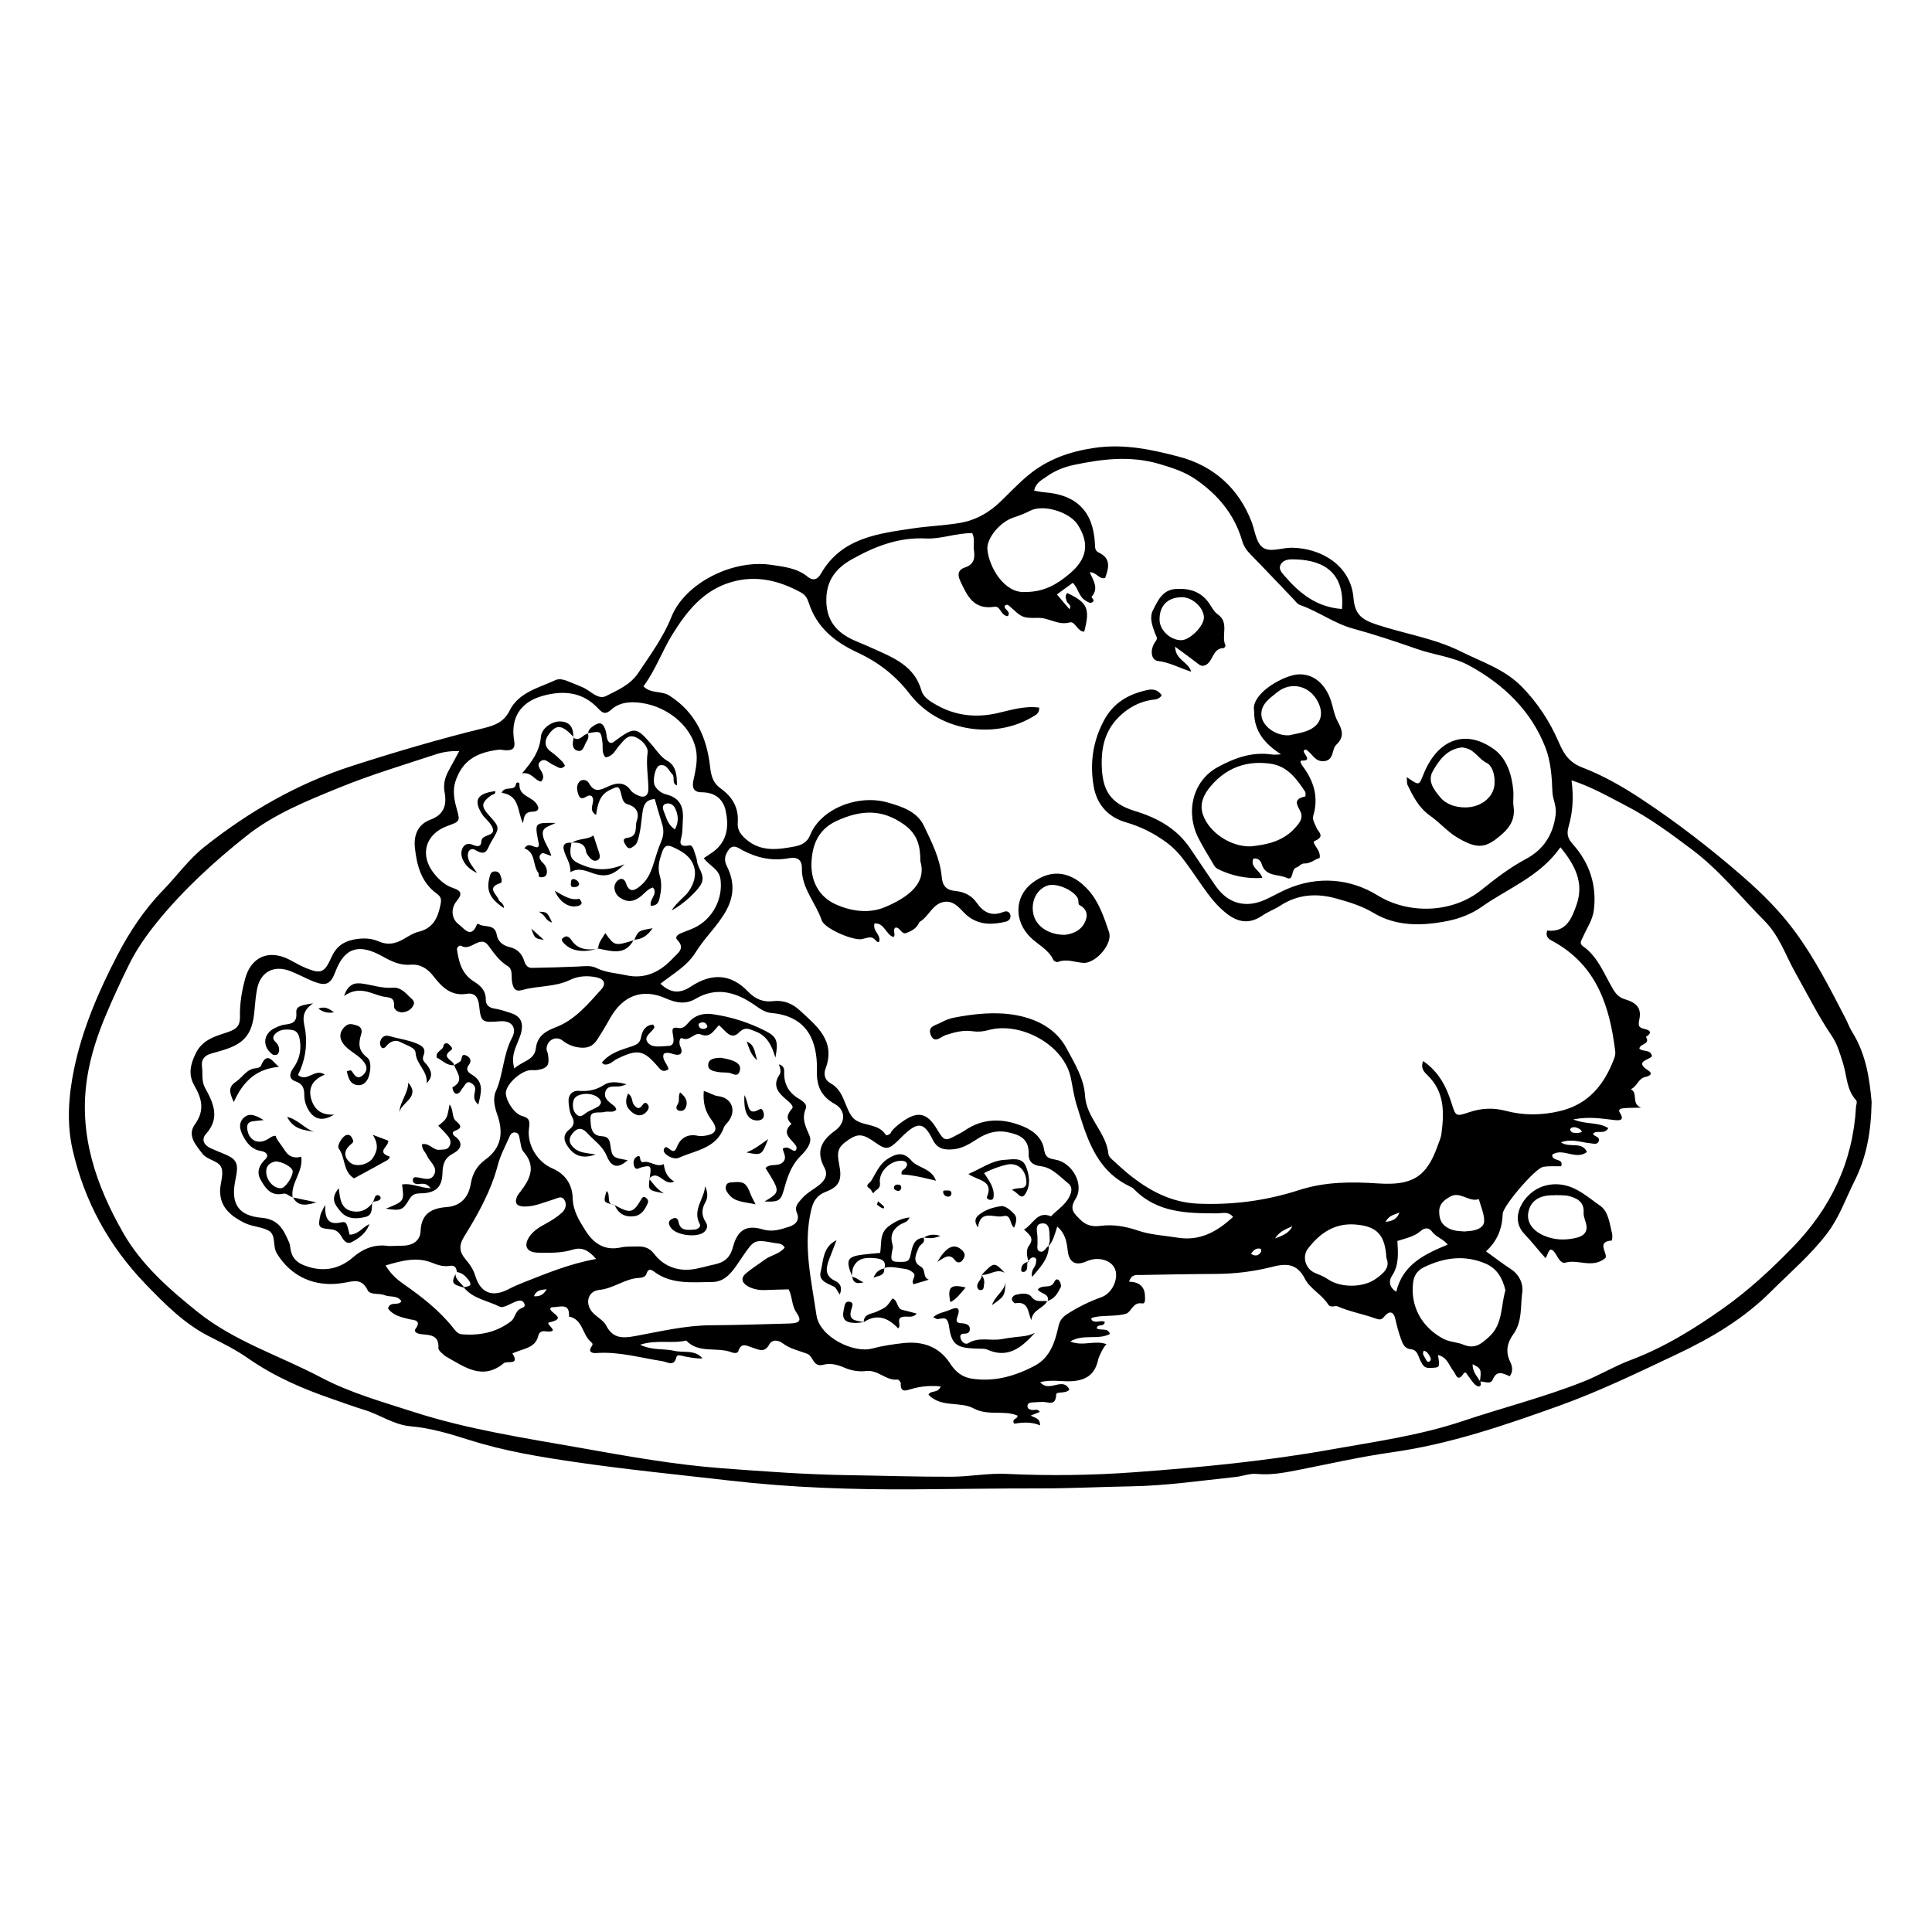 <?xml version="1.0" encoding="UTF-8"?>
<!-- Uploaded to: ICON Repo, www.iconrepo.com, Generator: ICON Repo Mixer Tools -->
<svg fill="#000000" width="800px" height="800px" version="1.1" viewBox="144 144 512 512" xmlns="http://www.w3.org/2000/svg">
 <g>
  <path d="m640 436c-0.156 8.465-1.477 14.922-4.602 21.137-2.293 4.559-3.918 9.375-7.082 13.574-4.383 5.824-9.906 10.473-14.992 15.562-7.16 7.16-15.715 12.254-24.824 16.555-10.344 4.887-20.625 9.891-31.422 13.758-14.434 5.18-28.898 10.133-44.211 12.289-8.457 1.195-16.812 3.117-25.207 4.758-3.492 0.68-6.961 1.32-10.551 0.973-1.961-0.191-3.82 0.621-5.727 0.816-9.164 0.957-18.332 2.316-27.52 2.469-8.051 0.133-16.098 0.559-24.152 0.551-11.129-0.016-22.258 0.176-33.387 0.246-16.328 0.105-32.625-0.438-48.855-2.312-13.773-1.586-27.582-2.941-41.293-4.957-9.371-1.379-18.738-2.918-27.859-5.828-4.996-1.594-10.168-3.152-15.512-3.613-4.457-0.383-8.105-3.094-12.273-4.352-2.762-0.836-5.481-1.859-8.223-2.797-7.93-2.707-15.578-5.996-22.516-10.836-3.152-2.203-6.641-3.969-10.098-5.703-6.766-3.391-11.93-8.621-17.09-13.965-9.75-10.102-16.211-21.93-19.34-35.535-1.648-7.176-1.098-14.418 0.379-21.555 2.203-10.605 6.496-20.531 11.453-30.074 3.223-6.207 7.125-12.102 12.137-17.266 3.684-3.797 6.777-8.176 10.977-11.504 11.84-9.375 24.711-16.793 39.215-21.457 11.508-3.699 23.074-7.113 34.809-9.98 2.902-0.711 5.324-1.629 6.812-4.621 2.434-4.898 7.707-6.016 12.168-8.105 1.117-0.523 2.551-0.02 3.769 0.5 1.188 0.504 2.41 0.945 3.582 1.48 2.004 0.91 3.949 3.332 6.074 2.231 3.043-1.57 6.352-2.902 8.484-6.074 3.231-4.805 6.699-9.562 8.812-14.879 3.508-8.832 16.105-15.352 26.496-13.793 3.336 0.5 6.797 0.852 9.559 3.113 1.582 1.293 2.746 0.656 3.551-0.754 5.445-9.562 15.219-10.66 24.57-12.047 4.098-0.609 8.348-0.742 12.461-1.461 4.035-0.711 7.551-2.715 10.531-5.578 2.438-2.344 4.758-4.84 7.352-6.992 5.059-4.191 10.812-6.277 17.508-7.273 7.879-1.176 15.211 0.418 22.43 2.312 9.145 2.394 15.879 8.312 19.332 17.383 0.91 2.398 1.145 5.652 3.16 6.84 1.953 1.152 4.984-0.125 7.496-0.09 7.582 0.105 15.594 4.559 16.312 13.352 0.348 4.207 2.074 5.656 5.965 6.961 7.477 2.5 15.41 3.652 22.512 7.203 5.551 2.777 11.547 4.641 16.141 9.336 4.227 4.324 7.41 9.238 9.738 14.605 1.422 3.269 2.75 5.438 6.41 6.84 5.352 2.055 10.434 4.949 15.281 8.141 9.562 6.297 18.582 13.266 27.215 20.789 5.008 4.363 9.648 8.992 13.578 14.289 5.387 7.25 9.438 15.301 13.582 23.281 0.59 1.137 1.004 2.371 1.684 3.449 3.906 6.199 4.707 13.184 5.199 18.609zm-373.13 49.137c1.008-0.266 2.621-0.16 1.289-1.934-0.781-1.039-1.707-1.914-3.09-2.102-0.082-1.125-0.586-1.859-1.812-1.641-1.672 0.293-3.184-0.176-4.691-0.789-4.137-1.688-8.047-0.578-12.383 0.684 1.422 2.371 3.144 3.809 4.949 5.066 4.762 3.332 9.309 6.871 12.949 11.457 0.594 0.75 1.223 1.629 2.242 1.715 4.781 0.418 9.273-0.488 13.125-3.465 1.094-0.84 1.066-2.691 2.57-3.359 0.535-0.238 1.336-0.453 0.918-1.336-0.438-0.918-1.234-0.855-2.051-0.574-1.512 0.52-3.449 1.914-4.445 1.422-3.238-1.613-7.137-2.094-9.57-5.144zm154.98-10.848c0.121-0.609 0.387-1.234 0.336-1.828-0.141-1.652 0.227-4.281-1.832-4.254-2.508 0.035-1.27 2.625-1.41 4.188-0.031 0.312 0.012 0.629 0.02 0.941 0.035 0.883-0.438 2.117 0.805 2.367 0.988 0.195 1.371-1.133 2.191-1.551-0.039 3.422-2.207 5.582-4.422 8.246-0.469-1.895 0.883-2.543 0.992-3.668 0.066-0.637 0.336-1.355-0.57-1.5-0.699-0.109-1.082 0.527-1.484 1.008l0.168 0.133c-0.609-1.414-0.746-3.18 0.02-4.211 1.617-2.176-0.066-3.094-1.293-4.324 2.445-1.344 3.477-5.059 7.148-3.496 1.859-1.945 4.363-3.332 5.25-6.121 0.332-1.055 0.141-1.961-0.672-2.609-2.242-1.793-4.277-4.195-7.234-4.543-2.316-0.273-3.324-1.328-3.266-3.289 0.137-4.102-2.539-5.144-5.773-5.769-2.867-0.555-5.43 0.289-7.789 1.797-1.918 1.23-3.84 2.469-6.133 2.734-2.312 0.273-4.445 0.086-5.703-2.469-2.316-4.699-3.91-4.891-7.801-1.203-0.469 0.441-0.902 0.922-1.367 1.371-2.594 2.492-3.25 2.539-6.191 0.453-3.117-2.211-4.434-2.336-6.938-0.664-2.766 1.844-3.223 3.031-2.516 6.539 0.805 3.988 0.145 5.856-3.461 7.234-2.5 0.957-3.414 2.57-3.965 4.906-2.203 9.422 0.07 18.582 1.406 27.816 0.848 5.844 9.848 10.16 14.758 8.852 2.641-0.707 5.379-1.109 8.105-1.426 5.168-0.598 9.609 0.836 12.535 5.359 1.41 2.176 3.176 3.648 5.719 4.039 5.996 0.938 11.551-0.664 16.75-3.426 4.035-2.144 5.344-6.258 6.254-10.363 0.348-1.566 0.973-2.445 2.328-3.32 2.863-1.844 5.824-3.309 9.043-4.457 2.961-1.059 4.644-5.008 3.621-7.492-0.988-2.41-4.543-3.371-7.5-2.039-2.887 1.301-4.672 0.344-5.027-2.781-0.262-2.312-0.586-4.551-2.781-6.418-0.672 2.18-1.113 3.894-2.32 5.238zm114.34 35.867c0.402-3.254 0.398-3.441-1.914-4.625-0.121 1.934 1.16 3.16 1.988 4.559 0.516 1.16-0.168 1.641-1.008 1.102-0.898-0.574-1.449-1.676-2.16-2.543-0.336-0.406-0.684-1.445-1.273-0.574-1.594 2.344-2.004 0.066-2.59-0.645-1.219-1.473-1.613-3.742-4.152-4.328 0.543 3.449 0.535 3.301-2.176 3.414-1.512 0.066-1.879-0.801-2.41-1.77-0.664-1.219-0.762-2.996-2.57-3.184-1.891-0.195-2.266-1.668-2.742-2.977-0.598-1.664-1.039-3.387-1.426-5.113-0.43-1.891-1.543-2.125-2.648-0.848-0.852 0.988-1.133 1.305-2.602 0.777-3.301-1.188-6.805-1.785-10.066-3.211-0.68-0.297-1.785 0.574-2.504-0.555-1.668-2.594-4.801-4.156-6.106-6.715-2.176-4.266-5.133-4.098-8.832-3.16-4.875 1.234-9.84 1.824-14.883 1.844-6.629 0.023-13.254 0.168-19.887 0.281-1.047 0.02-2.316-0.328-3.012 1.777 2.551 0.035 4.18 1.199 4.211 3.898 0.012 0.848 0.141 2.012-0.777 1.855-2.527-0.43-2.781 2.371-4.383 2.785-2.152 0.559-4.484 0.434-6.734 0.629-0.641 0.055-1.273 0.195-1.898 0.332-0.441 0.098-0.543 0.348-0.312 0.672 1.008 1.012 2.625-0.188 3.461 0.535-0.281 1.473-1.906 0.293-2.141 1.656 1.039 0.734 2.891-0.328 3.512 1.484-3.199 1.703-6.988-0.105-10.535 1.996 3.426 1.402 6.551-0.453 9.609 0.727-0.695 0.535-1.988 3.109-2.211 4.117-0.836 3.762-3.004 5.43-6.969 5.684-2.625 0.168-5.32-0.504-8.387 0.246 2.387 2.973 6.039-1.629 7.738 2.004-1.047 1.184-3.465 0.328-3.508 1.328-0.141 3.164-2.125 1.859-3.617 1.91-0.969 0.035-1.934 0.074-2.898 0.152-0.484 0.039-0.973 0.227-1.066 0.766-0.156 0.836 0.441 1.066 1.113 1.211 0.691 0.141 1.551-0.465 2.137 0.523-0.727 0.289-1.422 0.57-2.414 0.969 1.008 0.637 2.488 0.578 2.481 2.586-2.332-0.996-4.691-0.77-6.891-0.441-0.746-1.461 1.023-1.133 0.91-2.137-3.648-1.551-7.742 0.18-11.668-1.93-3.516-1.895-8.574-0.102-11.926-3.598 0.539-1.27 2.469-0.262 3.25-2.211-2.828-0.262-5.289-0.039-7.742 0.676-1.422 0.414-2.988 1.113-2.848-1.512 0.02-0.324-0.59-1.004-0.848-0.973-3.078 0.363-5.148-2.66-8.332-2.262-1.844 0.23-3.969-0.109-5.672-0.863-1.891-0.836-3.871-1.301-5.621-0.812-2.863 0.797-2.609-2.262-4.375-2.922-2.117-0.789-4.523-1.316-6.281-2.648-1.621-1.23-3.082-0.984-3.699 0.16-1.289 2.387-2.848 1.391-4.438 0.898-1.492-0.465-2.996-1.566-3.793 0.945-0.188 0.594-1.164 0.516-1.742 0.289-3.894-1.531-8.711 0.434-12.062-3.133-3.762 0.91-7.75-0.324-12.219 1.113 3.324 1.582 6.281 0.961 9.02 1.613 2.527 0.598 5.477-0.406 7.531 2.012-1.621 0.086-3.16-0.223-4.699-0.516-0.766-0.145-2.012-0.66-2.203 0.121-0.68 2.727-2.312 1.352-3.75 1.129-5.836-0.898-11.562-2.602-17.574-2.152-1.012 0.074-2.141-0.301-1.238-1.652 0.48-0.715 0.383-0.871-0.207-1.387-2.223-1.93-2.051-5.918-5.723-6.637 0.258-3.797-2.449-2.445-4.352-2.473-0.418-0.004-0.621 0.18-0.594 0.539 0.293 1.145 4.5 2.445-0.258 3.473-0.961 0.207 0.789 1.27 0.961 2.102-1.09 1.047-3.344-0.887-3.93 1.578-0.559 2.352-2.57 3.062-4.594 3.703-0.754 0.238-1.484 0.551-2.227 0.832 2.035 3.324-1.359 1.848-2.281 2.613-5.617 4.641-10.348 1.004-15.105-1.641-0.887-0.492-2.258-1.812-2.227-2.293 0.242-3.688-2.328-3.5-4.684-3.777-0.785-0.09-1.984-0.559-1.391-1.371 1.797-2.453-0.609-2.332-1.613-2.574-2.195-0.539-4.324-1.012-5.668-2.84 0.605-2.117 2.797-0.551 3.547-1.945-1.102-1.648-2.988-0.996-4.422-1.582-1.5-0.609-3.844 0.023-4.516-1.328-1.598-3.238-3.738-2.387-6.394-1.934-7.699 1.32-14.027-1.793-17.68-7.824-1.203-1.984-0.102-4.926-2.227-6.055-1.914-1.012-4.348-1.02-6.41-2.051-3.5-1.758-6.324-4.039-6.398-8.293-0.035-2.066 0.977-4.332 0.402-6.16-0.641-2.047-3.719-2.047-5.117-3.894-1.789-2.363-4.062-4.82-1.949-7.742 2.644-3.656 1.844-6.816-0.137-10.227-1.715-2.949-1.074-5.734 0.406-8.695 1.84-3.668 5.375-4.465 8.641-5.586 2.215-0.766 3.082-1.734 3.023-4.098-0.086-3.375 0.488-6.734 1.379-10.012 1.551-5.723 6.195-7.777 11.539-5.113 1.445 0.719 2.82 1.586 4.309 2.207 4.191 1.742 5.141 1.473 7.012-2.754 1.168-2.629 2.949-4.062 5.688-4.644 2.289-0.488 4.707-0.488 6.672 0.383 2.59 1.145 4.609 0.695 6.805-0.578 1.254-0.727 2.523-1.578 3.898-1.906 3.945-0.941 5.18-3.785 5.859-7.297 0.25-1.293 0.145-1.969-0.984-2.793-4.121-2.988-5.316-7.457-5.82-12.195-0.363-3.41 0.855-6.231 4.109-7.426 3.719-1.367 4.363-4.047 3.762-7.262-0.422-2.262 0.168-4.106 1.195-5.977 0.836-1.516 1.656-3.039 2.684-4.926-2.5-0.102-4.469 0.266-6.488 0.938-8.41 2.781-16.898 5.305-25.125 8.66-8.707 3.547-17.488 7.062-24.836 12.914-8.566 6.812-16.66 14.219-23.609 22.781-2.867 3.535-5.438 7.203-7.438 11.246-2.141 4.324-4.16 8.707-6.039 13.148-2.324 5.481-4.195 11.113-5.098 17.039-2.262 14.902 2.348 28.266 9.562 40.91 4.863 8.516 12.172 14.906 19.75 20.988 9.801 7.859 21.824 11.609 32.746 17.383 7.617 4.027 16.164 6.422 24.441 9.094 14.473 4.676 29.527 6.926 44.457 9.578 12.395 2.203 24.816 4.434 37.383 5.371 11.059 0.828 22.121 1.648 33.242 1.82 9.191 0.137 18.391 0.453 27.59 0.418 4.836-0.02 9.688-0.988 14.496-0.754 11.324 0.539 22.645 0.387 33.918-0.438 17.391-1.281 34.754-2.926 51.949-6 11.738-2.098 23.555-3.715 34.934-7.527 10.707-3.586 21.684-6.352 32.199-10.535 4.203-1.672 8.062-4.031 12.312-5.629 8.961-3.371 17.074-8.375 24.828-13.891 6.566-4.672 12.461-10.133 18.098-15.914 10.195-10.465 16.078-22.73 16.887-37.344 0.035-0.621 0.449-1.281-0.035-1.82-2.543-2.816-2.379-6.555-3.449-9.871-0.789-2.445-1.445-4.906-2.934-7.098-3.621-5.336-6.469-11.117-9.637-16.715-2.629-4.644-4.203-9.758-8.219-13.805-6.348-6.387-12.016-13.492-19.262-18.918-5.527-4.137-11.09-8.297-17.285-11.496-4.648-2.398-9.168-5.047-14.566-6.801 0.594 4.492 0.324 8.383-0.73 12.066-0.621 2.176-0.363 3.246 1.16 4.961 4.324 4.883 6.289 10.715 5.488 17.336-0.316 2.641-1.844 4.766-2.867 7.098-0.398 0.918-1.125 1.727-0.035 2.492 4.031 2.836 5.594 7.391 7.965 11.355 0.805 1.352 1.602 2.231 3.125 2.695 3.184 0.973 4.488 2.352 3.859 5.387-0.387 1.879-0.035 2.168 1.457 2.519 1.734 0.402 1.773 1.176 0.289 2.086 1.309 2.07-1.699 1.719-1.727 3.144 0.938 0.871 2.984 0.066 3.34 1.969-0.855 1.109-4.805 1.352-0.957 3.82 1.293 0.832 0.359 1.449-0.812 1.684-1.855 0.363-2.191 2.586-3.844 3.234 2.055 1.117-0.004 3.762 2.699 4.902-2.133 0.059-3.414 0.02-4.684 0.16-0.516 0.055-1.527 0.242-0.934 1.16 1.414 2.172-0.195 2.102-1.5 1.953-3.289-0.363-6.559-0.988-10.848-0.16 3.527 1.441 6.766 0.637 9.305 2.332-1.148 1.844-3.047 0.309-4.074 1.484 0.371 0.75 1.715 0.766 1.586 1.668-0.191 1.41-1.473 0.902-2.312 0.832-2.438-0.211-4.848-1.305-7.766-0.246 2.262 1.613 5.613-0.379 6.902 2.586-3.023 2.242-6.398-1.266-9.211 0.711-0.039 1.949 3.09 0.734 2.394 3.043-1.617 0.047-3.258-0.105-4.816 0.18-2.074 0.379-10.621 10.332-10.688 12.414-0.125 3.898-1.43 7.254-4.43 9.957 2.363 1.699 4.394 3.285 6.551 4.676 2.324 1.496 3.367 4.012 3.059 6.203-0.523 3.703 0.07 7.719-2.371 11.094-1.566 2.16-2.156 4.559-0.867 7.215 0.527 1.098 0.941 2.438-0.059 3.914-1.543-0.562-3.34-1.875-4.481 0.801-0.684 1.609-2.309 0.441-3.453 0.629zm-84.305-181.87c-0.941 1.25-1.969 1.055-2.891 1.219-2.578 0.465-4.836 1.477-6.949 3.144-4.574 3.617-6.176 8.152-6.082 13.898 0.109 6.867 2.203 10.375 8.902 12.414 5.871 1.789 10.984 4.613 14.504 9.809 2.254 3.32 4.473 6.66 6.746 9.965 3.223 4.684 7.914 6.031 13.113 3.723 1.918-0.852 3.734-1.918 5.652-2.769 8.348-3.699 17.043-2.832 24.215 1.605 8.098 5.008 19.695 4.805 27.473-1.438 3.723-2.988 7.531-5.934 11.859-8.238 4.508-2.398 7.215-6.344 7.848-11.836 0.262-2.258-0.797-3.918-0.867-5.949-0.141-3.93-0.438-8.09-1.84-11.703-3.797-9.773-11.043-16.723-20.164-21.723-4.281-2.348-9.246-2.797-13.82-4.394-5.621-1.965-11.285-3.863-17.027-5.43-5.031-1.375-9.176-4.57-14.035-6.242-0.695-0.238-1.219-1.027-1.773-1.605-3.789-3.945-7.527-7.926-11.355-11.828-1.047-1.066-1.793-2.156-2.223-3.621-2.047-7.031-6.481-12.293-12.5-16.379-2.852-1.934-6-2.922-9.273-3.906-7.719-2.316-15.32-1.379-22.902 0.227-2.481 0.523-4.957 1.527-7.098 3.039-1.352 0.953-2.973 1.734-3.324 3.762 1.047 0.172 1.84 0.367 2.637 0.43 8.594 0.621 13.027 5.078 13.457 13.637 0.051 0.977-0.07 1.84 1.09 2.383 3.266 1.535 2.543 4.117 1.621 6.695-1.637 0.438-2.277-1.582-4.082-1.523 0.875 2.141 2.504 4.211 0.504 6.457-0.215 0.246 1.082 0.969 0.152 1.516-0.598 0.352-1.164-0.105-1.738-0.434-1.82-1.031-1.934-3.266-3.414-4.734-1.414 1.031-2.777 2.031-4.207 3.074 1.23 1.449 2.258 2.66 3.32 3.914 0.715-1.102-0.504-1.406-0.711-2.086-0.238-0.777-0.578-1.508 0.152-2.191 5.371 2.539 6.074 4.144 4.473 10.23-1.859-0.016-2.383-2.863-3.848-2.449-3.098 0.871-5.492-1.309-8.469-1.211-4.336 0.145-4.348-0.336-7.566-3.18-0.379-0.332-0.84-0.43-1.219 0.066-0.125 0.957 1.832 1.438 0.84 2.664-1.898-0.109-1.898-2.746-3.492-2.492-5.633 0.898-7.301-2.992-9.148-6.957-0.836-1.793-0.277-2.949 1.25-3.438 2.43-0.777 2.746-2.481 2.438-4.492-0.23-1.512 0.328-3.16-0.48-4.621-4.316-0.039-8.242 1.617-12.234 1.414-7.281-0.367-13.578 2.106-19.695 5.551-4.066 2.289-6.566 5.375-6.715 10.328-0.172 5.637 2.574 9.023 7.457 11.156 1.621 0.707 3.269 1.367 4.883 2.102 5.391 2.445 10.988 4.559 12.863 11.156 0.52 1.832 2.387 2.953 4.121 3.91 5.043 2.797 10.363 3.356 15.945 2.098 3.664-0.828 7.297-2.016 11.145-1.477 0.082 1.512-0.906 1.945-1.688 2.414-10.449 6.254-25.164 3.723-32.625-6.035-3.75-4.906-8.418-8.465-13.816-10.969-6.152-2.856-10.891-6.715-12.984-13.301-0.363-1.133-0.91-2.012-1.977-2.594-5.871-3.223-12-4.719-18.633-2.746-7.332 2.176-11.695 7.734-15.469 13.809-2.781 4.473-4.508 9.527-7.691 13.773 1.977 2.035 4.742 1.113 6.863 2.457 6.992 4.438 9.934 11.148 10.801 18.883 0.277 2.465 0.805 4.312 2.801 5.727 3.109 2.207 4.832 5.16 4.523 9.027-0.16 2.031 0.875 3.301 2.266 4.492 3.91 3.359 8.41 2.695 12.914 1.844 1.797-0.344 3.281-1.129 4.031-3.031 2.699-6.863 12.641-10.922 20.652-8.574 3.551 1.043 7.617 2.277 9.461 6.125 2.074 4.332 4.312 8.691 4.734 13.551 0.211 2.434 1.25 3.5 3.492 3.719 2.371 0.227 4.383 1.137 5.754 3.113 1.77 2.539 3.918 3.738 7.031 2.484 0.797-0.324 1.652-0.238 1.91 0.785 0.238 0.961-0.469 1.598-1.23 1.773-3.375 0.801-6.625 0.969-9.723-1.23-2.09-1.48-3.461-4.473-6.566-4.016-3.074 0.453-4.039 3.828-6.473 5.281-0.125 0.074-0.203 0.25-0.273 0.395-0.68 1.41-1.98 2.082-3.332 2.586-1.336 0.492-1.699-1.832-2.953-1.395-0.734 0.887 0.312 1.738-0.418 2.457-2.016-0.625-2.363-3.769-5.012-3.617-0.656 2.051 1.934 3.082 1.148 4.961-0.211-0.051-0.418-0.039-0.516-0.137-1.34-1.352-1.336-1.355-3.93-0.68-2.156 0.559-9.957-2.715-10.707-4.953-1.57-4.676-5.375-8.496-5.262-13.809 0.051-2.289-1.254-3.062-3.461-2.656-4.301 0.789-8.305-0.031-12.172-2.062-1.078-0.562-2.602-1.91-3.84-0.074-0.906 1.344-1.281 2.523-0.352 4.367 1.859 3.688 1.996 7.496-0.145 11.477-2.242 4.16-5.762 7.281-8.191 11.234-2.223 3.617-5.945 5.652-9.32 8.316 2.746 2.602 5.25 2.625 8.055 0.762 5.414-3.598 10.559-3.531 15.234 1.395 1.773 1.867 3.981 2.801 6.555 2.469 2.816-0.363 5.199 0.684 7.094 2.445 4.453 4.133 9.602 8.055 6.801 15.469-0.52 1.375-0.23 2.996 1.289 3.812 3.547 1.898 3.664 5.894 5.617 8.723 2.047 2.961 6.856 1.57 8.984 4.856 0.211 0.328 0.543 0.332 1.328-0.25 0.414-1.012 1.637-2.004 2.926-2.957 4.168-3.066 6.699-2.629 9.301 1.664 2.066 3.414 2.207 3.457 5.613 1.566 0.562-0.312 1.16-0.586 1.684-0.945 4.984-3.481 10.273-3.414 15.652-1.188 2.746 1.137 5.082 3.098 5.527 6.09 0.324 2.176 1.254 2.394 3.062 2.719 4.453 0.797 7.664 6.613 5.309 10.348-1.785 2.836-0.465 3.828 1.219 5.531 1.57 1.594 3.352 1.926 5.289 1.668 3.461-0.457 6.766 0.133 9.984 1.234 3.41 1.168 6.977 1.301 10.48 1.879 5.992 0.992 10.551-1.617 14.75-5.492-1.344-1.578-2.84-0.941-4.238-0.941-7.981-0.004-15.926-0.125-22.047-6.449-0.328-0.336-0.789-0.559-1.223-0.77-8.984-4.344-11.324-13.059-13.93-21.441-0.691-2.223-1.055-4.664-1.512-7.019-1.785-9.195-13.609-15.191-21.82-12.898-1.441 0.402-2.871 0.52-4.316 0.309-2.488-0.363-4.769 0.281-7.113 1.031-1.215 0.387-2.957 2.457-3.949-0.125-0.867-2.254 1.441-2.492 2.715-3.199 1.113-0.621 2.367-1.102 3.617-1.336 5.426-1.027 10.969-1.613 16.379-0.613 5.523 1.02 10.594 3.668 13.312 8.785 2.086 3.926 4.629 7.969 4.887 12.496 0.344 5.965 5.652 9.742 6.203 15.516 0.074 0.781 1.102 1.543 1.805 2.188 1.41 1.309 2.852 2.606 4.375 3.789 5.176 4.012 10.781 6.871 17.566 7.164 9.148 0.398 18.137-0.801 26.723-3.582 7.023-2.273 14.012-2.238 21.059-1.773 8.848 0.578 12.773-1.621 15.688-9.91 0.371-1.062 0.883-2.117 1.027-3.211 0.75-5.637 0.887-11.148-3.699-15.578-0.863-0.832-1.891-1.82-1.145-3.738 4.172 2.84 6.184 6.836 7.57 11.27 1.074 3.406 1.109 3.481 4.672 2.277 3.168-1.074 6.359-1.219 9.543-0.379 4.785 1.266 9.48 1.246 14.324 0.125 7.734-1.793 11.895-7.043 14.516-13.965 0.223-0.586 0.363-1.273 0.289-1.879-1.445-11.855-4.832-22.645-16.211-29.02-1.074-0.598-2.457-1.098-1.812-3.012 5.098 0.57 6.566-3.367 7.805-6.949 1.977-5.719-0.453-10.445-4.312-15.125-5.426 7.766-13.895 10.855-20.945 15.836-2.551 1.805-5.754 3.059-8.836 3.672-6.731 1.344-13.594 1.582-19.77-2.125-3.113-1.867-6.449-2.852-9.855-3.805-5.231-1.461-10.211-1.129-14.879 1.926-1.48 0.969-3.199 1.57-4.656 2.57-3.465 2.379-6.535 1.891-9.707-0.66-1.926-1.547-3.492-3.34-4.918-5.281-2.004-2.727-3.848-5.566-5.859-8.281-1.422-1.918-2.953-3.656-4.984-5.144-3.32-2.43-6.828-4.191-10.734-5.32-4.828-1.387-7.734-4.836-8.543-9.508-1.027-5.926-0.316-11.684 2.606-17.281 2.484-4.75 6.254-6.988 11.125-8.16 1.629-0.426 3.113-0.441 4.316 1.32zm-204.86 145.93c1.457-0.039 2.586-0.086 3.719-0.098 2.641-0.023 4.621-1.328 4.715-3.875 0.172-4.66 3.004-6.07 6.902-6.352 3.949-0.289 5.84-2.84 6.394-6.16 0.465-2.797 1.723-4.852 3.824-6.383 4.375-3.184 4.863-7.203 3.203-11.949-0.691-1.98-1.238-4.289-0.402-6.156 2.035-4.566 1.926-9.703 4.293-14.176 1.457-2.746-0.109-4.672-3.184-4.418-4.75 0.387-5.043 0.277-5.516-4.133-0.23-2.176-1.113-3.5-3.266-3.144-4.238 0.699-6.676-1.895-8.832-4.66-1.656-2.125-3.566-3.266-6.141-3.055-2.766 0.227-5.144-0.961-7.297-2.172-6.273-3.531-10.137-2.422-12.57 4.066-1.238 3.309-2.504 3.883-5.894 2.508-2.086-0.848-4.066-1.965-6.168-2.754-4.258-1.598-7.723 0.258-8.641 4.629-0.422 2.031-0.559 4.125-0.762 6.195-0.578 5.984-2.656 8.508-8.496 10.23-0.926 0.273-1.855 0.555-2.793 0.797-1.812 0.469-2.848 1.582-2.59 3.473 0.258 1.883-0.191 3.836 0.816 5.664 2.195 3.984 4.074 7.957 0.25 12.211-1.324 1.473-0.543 3.023 1.309 3.82 0.887 0.383 1.762 0.785 2.66 1.133 4.324 1.699 4.797 2.594 3.82 7.269-1.285 6.133 0.664 9.465 6.949 9.996 4.539 0.379 5.848 3.254 7.266 6.484 0.316 0.719 0.316 1.57 0.5 2.352 0.484 2.066 1.785 3.144 3.824 3.894 4.746 1.754 9.02 0.891 12.645-2.254 2.934-2.531 6.051-3.531 9.461-2.984zm113.48-46.836c0.059-7.211-2.289-14.09-12.152-14.934-1.762-0.152-3.211-1.32-4.699-2.328-4.816-3.25-9.859-4.641-15.352-1.41-2.559 1.508-5.09 1.098-7.789-0.102-6.312-2.805-11.531-0.785-14.957 5.445-1.004 1.828-2.09 3.594-3.211 5.356-1.25 1.969-2.746 2.457-4.863 2.188-1.648-0.211-3.019-0.762-4.359-1.809-1.82-1.426-4.188-0.145-4.281 2.156-0.02 0.453 0.281 0.906 0.363 1.375 0.508 2.934-0.047 3.789-2.812 4.246-0.629 0.105-1.293-0.02-1.93 0.047-2.488 0.262-6.082 3.527-6.394 5.777-0.25 1.82 2.055 5.762 4.262 6.348 2.273 0.598 2.051 1.672 1.832 3.492-0.484 4.156 2.242 8.699 6.141 10.367 3.562 1.523 5.367 4.379 5.457 7.863 0.09 3.367 1.652 5.875 3.266 8.469 2.188 3.523 5.106 5.652 9.598 4.641 1.238-0.281 2.574-0.172 3.863-0.23 1.961-0.09 3.516 0.168 4.941 2.031 2.242 2.934 5.594 4.387 9.359 4.098 2.227-0.176 4.402-0.938 6.609-1.391 2.602-0.535 4.121-1.832 4.852-4.613 1.176-4.492 3.551-5.949 7.871-4.664 2.637 0.785 4.793-0.012 7.023-0.707 1.527-0.48 2.926-1.637 2.047-3.668-0.746-1.719 0.387-2.715 1.324-3.797 1.18-1.352 2.731-2.231 4.168-3.273 1.641-1.195 2.949-2.797 1.793-4.926-2.312-4.273-0.828-7.168 2.84-9.805 2.828-2.031 2.875-5.422-0.105-7.062-3.887-2.144-4.918-5.219-4.703-9.18zm-30.008-55.949c1.336-0.934 2.453-1.543 3.356-2.383 3.078-2.867 3.25-6.602 2.434-10.289-0.691-3.129-2.988-4.793-6.352-4.797-2.367-0.004-2.551-1.535-2.144-3.32 0.492-2.203 0.977-4.422 0.816-6.676-0.48-6.641-7.059-12.676-14.781-13.699-2.82-0.371-5.621-0.176-7.789 1.758-1.512 1.352-2.258 1.09-3.496-0.25-4.082-4.402-9.164-4.891-14.672-3.379-5.871 1.605-8.656 5.789-7.609 11.891 0.367 2.125-0.484 2.594-2.242 2.543-0.645-0.016-1.301-0.227-1.93-0.145-5.906 0.762-9.527 2.906-11.348 8.254-0.875 2.578-0.371 5.031 0.336 7.551 0.891 3.168 0.801 3.195-2.535 4.41-5.91 2.152-7.438 7.82-3.414 12.715 1.352 1.641 2.887 3.027 4.961 3.723 1.945 0.656 2.641 1.395 0.977 3.394-1.738 2.086-1.422 4.867 0.625 6.34 1.238 0.891 3.102 3.805 4.66 0.031 0.25-0.605 0.645-0.059 1.027 0.059 1.664 0.508 3.836-0.102 4.281 2.641 0.273 1.648 1.617 2.781 3.316 3.164 2.109 0.48 3.356 1.738 3.965 3.754 0.297 0.977 0.898 1.797 2.012 1.777 4.086-0.07 8.172-0.18 12.254-0.359 1.621-0.07 3.336-0.352 4.781 0.363 2.535 1.258 5.289 1.371 7.957 1.953 5.106 1.117 9.125-0.973 12.469-4.594 1.195-1.293 3.293-2.508 1.078-4.766-0.75-0.766 0.168-1.43 0.926-1.762 1.184-0.516 2.422-0.906 3.586-1.461 4.957-2.359 7.621-7.773 6.934-12.852-0.371-2.711-2.715-3.402-4.438-5.59zm21.449 103.18c-0.645-1.164-1.719-1.027-2.625-1.195-5.547-1.008-5.438-0.91-8.676 3.789-1.984 2.875-3.934 6.523-7.875 6.539-5.199 0.02-10.711 0.754-15.359-2.695-0.91-0.676-1.617-0.945-2.074 0.48-0.281 0.887-1.195 1.094-1.98 1.129-3.769 0.188-6.731 2.816-10.551 3.188-3.176 0.312-3.891 3.836-1.605 6.137 1.129 1.137 2.769 1.98 3.457 3.32 1.777 3.496 4.445 3.359 7.684 2.766 6.644-1.211 13.23-2.828 20.062-2.856 6.887-0.035 13.77-0.289 20.652-0.465 2.938-0.074 3.5-0.715 1.988-2.941-1.301-1.914-1.043-4.262-2.051-6.109-2.231 0.059-4.16 0.082-6.082 0.176-1.656 0.082-3.238-0.188-4.68-0.973-1.586-0.871-2.051-2.16-0.551-3.441 1.582-1.344 3.375-2.445 5.059-3.68 1.645-1.199 3.906-1.457 5.207-3.168zm35.957-102.36c0-3.812-0.609-7.129-4.387-9.793-5.93-4.18-11.461-3.773-17.668-0.969-5.047 2.281-6.609 6.414-6.801 11.16-0.191 4.758 1.918 8.961 6.367 10.984 4.117 1.867 8.855 2.562 13.156 0.746 5.984-2.543 11.098-6.203 9.332-12.129zm-85.918 105.39c-2.195-2.519-3.926-3.18-6.262-2.453-2.961 0.918-6.086 0.836-9.145 0.785-3.102-0.055-3.965-1.949-2.144-4.438 1.059-1.449 2.574-2.371 4.168-3.231 1.551-0.836 3.09-1.797 4.367-2.984 0.938-0.867 1.367-2.309 0.484-3.496-0.715-0.969-1.738-0.277-2.644-0.004-2.613 0.785-5.133 1.98-7.945 1.926-1.977-0.039-2.606-1.02-1.797-2.746 0.203-0.43 0.535-0.805 0.828-1.184 2.606-3.359 4.246-6.727 0.82-10.621-0.672-0.762-0.684-2.106-0.961-3.188-0.191-0.746-0.098-1.684-1.125-1.875-1.023-0.191-1.406 0.629-1.723 1.352-1.023 2.352-2.289 4.656-2.934 7.117-1.812 6.934-5.238 13.098-8.961 19.09-1.48 2.383-1.285 4.109 0.363 6.031 1.148 1.336 2.055 2.68 2.613 4.481 1.426 4.57 4.59 5.637 8.785 3.441 1.281-0.672 2.609-1.25 3.953-1.777 6.106-2.394 12.145-4.945 19.258-6.227zm240.97 8.293c-0.75-3.168-2.203-5.769-5.285-7.078-5.566-2.363-10.984-1.598-16.293 0.961-1.773 0.855-2.676 2.227-2.898 4.125-0.727 6.246 2.246 11.684 7.871 14.777 1.77 0.973 3.773 0.918 5.473 1.633 3.078 1.293 4.84-0.316 6.781-2.066 3.727-3.359 3.102-8.172 4.352-12.352zm-262.65-58.781c2.195-2.023 5.332-2.144 5.707-5.34 0.379-3.188 2.438-4.504 5.25-5.57 5.125-1.949 8.566-6.152 12.105-10.07 1.305-1.445 0.742-2.699-1.113-3.129-2.43-0.559-4.984-0.43-7.148 0.625-4.062 1.977-8.551 1.508-12.711 2.699-1.77 0.508-2.262-0.309-2.629-1.777-0.387-1.531 0.273-3.641-1.16-4.519-2.316-1.414-3.668-3.441-5.215-5.523-2.141-2.887-4.625 1.617-7.078 0.145-0.352-0.211-0.961-0.074-1.23 0.797 0.488 3.269 1.16 6.566 4.621 8.695 1.559 0.957 3.09 2.352 3.031 4.629-0.035 1.496 0.828 2.258 2.383 2.484 1.41 0.207 2.785 0.691 4.156 1.129 2.438 0.781 3.371 2.191 2.957 4.695-0.18 1.094-0.672 2.141-1.082 3.184-0.758 1.938-1.699 3.828-0.844 6.848zm135.36-126.26c5.281-0.023 8.574-2.18 11.73-4.805 4.684-3.898 5.441-8.035 2.191-13.074-2.133-3.301-9.062-5.496-12.621-3.648-1.43 0.746-2.832 1.273-4.336 1.762-3.594 1.164-7.211 5.512-6.957 8.469 0.383 4.539 4.379 11.645 9.992 11.297zm95.742 176.52c-0.328-6.203-2.508-8.438-8.191-8.902-5.543-0.453-9.465 2.312-12.605 6.402-1.613 2.106-0.645 5.379 1.875 6.434 1.168 0.488 2.289 0.883 3.371 1.629 3.41 2.367 9.375 2.324 12.723-0.059 1.969-1.402 3.949-2.981 2.828-5.504zm-11.77-172.02c0.867-10.645-6.133-13.184-13.281-13.16-1.117 0.004-2.359 0.273-2.953 1.344-0.676 1.211 0.258 2.156 0.969 2.984 3.961 4.617 8.484 8.336 15.266 8.832zm28.023 168.44c-1.246-1.551-3.129-2.004-4.188-3.477-0.82-1.145-2.016-0.977-2.957-0.145-1.754 1.551-3.984 1.941-6.195 2.66 0.172 3.188 0.504 6.34-1.445 9.254-0.902 1.355-0.727 3.047 1.145 4.191 1.742-7.254 7.519-9.949 13.641-12.484zm4.438-3.481c0.418-0.039 1.059-0.082 1.691-0.156 1.699-0.207 3.5-0.906 3.527-2.629 0.023-1.918-0.898-3.856-1.406-5.785-2.644 0.902-4.961-2.215-7.644-0.645-1.523 0.891-2.867 1.848-2.863 3.988 0.012 2.168 0.715 3.598 2.754 4.519 1.23 0.555 2.457 0.621 3.941 0.707zm-45.602-1.406c-1.473 0.742-3.211 1.133-4.606 3.246 2.375-0.824 3.828-1.594 4.606-3.246zm76.738-24.945c-0.242-0.395-0.293-0.562-0.402-0.645-0.66-0.453-1.379-0.777-2.195-0.57-0.223 0.055-0.57 0.418-0.535 0.562 0.242 1.027 1.16 0.832 1.895 0.902 0.293 0.027 0.594-0.113 1.238-0.25zm-48.375 21.324c-1.23 0.586-2.766 0.691-3.664 2.473 1.945-0.188 3.113-0.855 3.664-2.473zm-229.36 22.195c1.895 0.133 2.656-0.676 3.375-1.863-1.375 0.191-2.68 0.102-3.375 1.863zm190.02-11.25c1.102 0.719 2.019 0.59 2.684-0.551 0.109-0.188-0.012-0.75-0.121-0.781-1.211-0.309-1.926 0.414-2.562 1.332zm45.812 25.684c-0.559 0.852 0.086 1.445 0.43 2.086 0.207 0.383 0.395 1.023 0.934 0.812 0.777-0.309 0.453-0.984 0.176-1.484-0.34-0.637-0.754-1.242-1.539-1.414z"/>
  <path d="m483.49 343.91c-4.383-2.856-7.129-6.117-7.125-11.219 0-0.48-0.133-0.969-0.059-1.438 0.613-4.242 7.945-8.141 11.418-8.504 3.848-0.398 7.113 2.012 8.746 6.242 0.805 2.098 0.996 4.367 2.125 6.387 1.113 1.988 1.723 3.965-0.449 5.977-1.324 1.223-0.469 4.227-3.449 4.367-2.363 0.109-2.977-2.207-4.637-3.074-2.074 0.277 2.551 3.031-1.09 2.922-0.707-0.02-0.109 0.969 0.242 1.445 2.949 3.941 4.277 8.207 2.836 13.105-0.344 1.164 0.406 2.16 0.816 3.203 0.465 1.184 2.445 2.289-0.449 3.543-1.102 0.48 1.754 2.371 1.305 4.516-1.246 0.277-2.352 1.508-4.047 1.449-0.902-0.031-1.367 0.84-2.102 1.059-1.512 0.449-0.645 3.664-2.559 2.762-2.242-1.062-5.648-0.25-6.648-3.68-0.258-0.875-1.012-1.641-2.211-1.43-0.945 2.387 1.809 3.043 2.387 5.125-4.203 0.258-8.016-0.539-11.68-2.301-0.973-0.469-1.305-1.402-1.797-2.191-1.184-1.914-2.312-3.863-3.359-5.856-3.586-6.781-1.844-15.32 5.074-19.059 4.508-2.434 9.105-4.09 14.332-3.305 0.773 0.113 1.586-0.023 2.379-0.047zm-8.027 24.387c4.277-0.43 8.652-1.344 11.863-5.027 0.852-0.977 1.773-2.004 1.566-3.387-0.262-1.754-3.144-3.977 1.027-4.816 0.07-0.016 0.141-0.977-0.082-1.309-2.231-3.391-4.691-6.707-9.039-7.352-6.316-0.938-11.766 0.996-15.926 5.914-1.809 2.137-3.078 4.641-2.086 7.547 1.625 4.754 7.356 8.586 12.676 8.43zm10.109-29.43c1.406-0.332 3.188-0.562 4.816-1.184 3.586-1.367 4.609-4.352 2.848-7.758-2.211-4.266-7.18-5.445-10.879-2.383-1.785 1.477-4 2.867-4.086 5.578-0.094 3 3.504 5.902 7.301 5.746z"/>
  <path d="m516.79 349.94c3.5 2.387 3.203 2.266 4.539-0.973 3.754-9.09 11.059-11.844 18.609-6.402 3.394 2.449 4.719 6.762 5.106 10.949 0.125 1.359-0.137 2.84 0.066 4.258 0.418 2.91-0.66 5.141-2.832 7.082-4.41 3.949-6.508 4.316-11.82 1.266-2.742-1.57-4.875-4.106-7.356-5.859-3.176-2.242-4.566-5.152-6.098-8.258-0.184-0.387-0.098-0.91-0.215-2.062zm23.281 1.293c0.09-1.93-0.66-4.363-2.051-5.031-2.117-1.023-3.125-3.301-5.387-3.891-0.465-0.121-0.969-0.277-1.422-0.215-3.785 0.523-5.812 3.305-7.481 6.231-1.543 2.707 0.336 5.012 1.926 6.938 1.582 1.926 4.074 2.68 6.531 2.711 4.512 0.059 8.035-3.035 7.883-6.742z"/>
  <path d="m431.36 399.19c-2.336-0.102-4.629-1.211-7.031-0.25-0.289 0.117-1.039-0.242-1.184-0.559-1.281-2.769-4.039-3.996-6.062-5.981-4.394-4.316-4.262-10.758 0.43-14.375 5.309-4.098 10.637-2.934 14.922 1.867 2.812 3.144 4.144 7.199 5.465 11.117 1.023 3.004-3.227 8.023-6.539 8.18zm-5.082-7.453c1.715-0.242 3.891-0.887 5.074-3.043 1.059-1.926 0.891-3.684-1.336-4.891-0.344-0.188-0.117-1.223-0.395-1.75-1.152-2.211-5.668-4.109-7.91-3.402-2.883 0.91-4.523 4.031-3.894 7.406 0.621 3.305 3.969 5.727 8.461 5.68z"/>
  <path d="m455.41 315.38c0.137 3.617 3.375 3.82 4.277 6.625-3.234-1.023-5.777-2.492-8.758-2.82-2.004-0.223-2.262-3.168-0.645-5.281 0.664-0.871 0.035-1.41-0.207-2.106-0.695-1.977-1.535-4.098-0.539-6.055 1.273-2.516 2.484-5.391 5.969-5.648 3.562-0.262 6.691 0.605 8.867 3.699 0.73 1.039 1.324 2.316 2.316 2.996 3.188 2.191 0.852 5.629 2.066 8.227 0.07 0.152-0.297 0.734-0.457 0.734-3.215-0.023-2.711 4.133-5.324 4.672-0.801 0.168-1.461-0.508-2.106-1.004-1.617-1.234-3.269-2.422-5.461-4.039zm-4.113-7.074c0.059 2.734 2.887 5.367 5.742 5.352 2.328-0.016 6.09-3.828 6.012-6.09-0.098-2.609-3.09-5.32-5.856-5.301-3.785 0.023-5.984 2.281-5.898 6.039z"/>
  <path d="m569.48 477.36c-3.445 2.938-7.215 0.258-10.664 1.254-1.094 0.316-1.848-1.168-2.402-2.074-1.863-3.043-2.023-0.277-2.828 0.891-1.941-2.141-3.68-4.402-5.644-6.469-3.984-4.203-0.324-10.211 4.012-12.195 1.75-0.805 3.734-1.09 5.68-0.848 4.191 0.516 7.238 3.402 10.449 5.637 2.195 1.531 2.488 4.758 3.148 7.41 0.141 0.578-0.016 1.785-0.102 1.789-4.191 0.285-1.043 3.336-1.648 4.606zm-13.457-16.648c0 0.023-0.004 0.047-0.004 0.07-0.324-0.012-0.645-0.035-0.969-0.02-3.34 0.117-5.438 1.652-6.004 4.398-0.539 2.59 0.973 4.918 4.051 6.266 2.766 1.215 5.637 1.305 8.52 0.637 2.434-0.57 3.316-1.875 2.606-4.16-0.281-0.91-0.605-1.707-0.551-2.695 0.152-2.625-1.703-3.664-3.812-4.219-1.215-0.324-2.555-0.199-3.836-0.277z"/>
  <path d="m230.08 428.79c-3.223 1.324-4.594 3.566-3.492 6.828 0.922 2.719 2.918 3.969 5.965 3.742-2.918 1.824-5.148 1.43-6.695-1.039-0.785-1.254-1.215-2.637-1.215-4.106 0-1.723-0.379-2.988-2.309-3.637-1.949-0.66-1.562-2.203-0.621-3.508 1.586-2.207 2.168-4.609 1.773-7.273-0.195-1.328-0.578-2.637-2.109-2.852-1.598-0.227-3.258-0.207-4.508 1.109-0.672 0.707-0.562 1.414 0.145 2.066 0.625 0.57 0.961 1.316 0.969 2.133 0 0.418-0.203 1.008-0.516 1.203-0.309 0.195-1.004 0.168-1.301-0.059-2.742-2.082-2.438-5.43 0.621-6.934 0.863-0.422 1.793-0.836 2.727-0.938 1.996-0.215 3.231-0.664 3.008-3.188-0.16-1.785 1.648-1.988 4.457-2.449-3.727 2.488-2.312 5.231-2.035 7.422 0.523 4.176-0.152 7.934-1.977 11.578 2.465 2.047 4.469-1.941 7.113-0.102z"/>
  <path d="m255.83 447.23c2.035-0.422 2.922 1.676 4.641 1.477 0.953-0.109 1.98 0.125 2.586-0.871 0.574-0.953 0.324-1.918-0.297-2.699-0.789-0.996-1.738-1.879-2.613-2.812 2.336-1.848 2.336-1.848 2.977-5.621 1.184 1.387 0.469 3.367 1.754 4.418 1.289 1.059 1.703 1.84-0.281 2.535-0.926 0.328-0.609 1.09-0.074 1.461 2.457 1.727 1.594 3.496-0.332 4.504-2.379 1.246-2.863 2.828-2.938 5.352-0.117 3.793-1.945 5.231-5.891 5.281-1.484 0.016-2.211 0.395-2.992 1.727-1.637 2.812-2.266 2.902-6.117 2.336 4.891-1.969 4.891-1.969 4.297-6.402 2.344-0.48 4.535 0.82 7.594 1.004-1.457-1.91-2.766-0.945-3.793-1.148-0.527-0.105-0.891-0.371-0.941-0.898s0.18-0.926 0.805-0.902c1.684 0.082 3.809 1.32 4.84-0.68 1.055-2.035-1.25-3.41-1.953-5.125-0.363-0.867-1.305-1.461-1.27-2.934z"/>
  <path d="m221.61 461.24c-0.961-0.039-1.516-1.145-2.629-0.891-3.219 0.719-4.715-1.527-5.953-3.785-1.184-2.16-0.172-4 1.484-5.562 0.195-0.188 0.215-0.551 0.324-0.84-0.418-1.129-1.512-1.031-2.41-1.293-1.844-0.535-3.008-1.988-3.828-3.481-0.812-1.48-1.621-3.394-0.195-4.969 1.457-1.605 3.168-1.012 5.477 0.418-1.422 0.156-2.215 0.215-2.996 0.336-1.246 0.188-1.5 1.039-1.352 2.109 0.422 2.934 2.828 4.117 5.375 2.641 0.684-0.398 1.289-0.973 2.168-0.906-0.004 0.73 1.633 2.602 2.383 3.82 1.094 1.777 2.516 2.16 4.375 1.719 0.594 4.055-2.906 6.973-2.277 10.762zm-4.734-9.418c-1.48 0.348-2.473 1.223-2.316 2.992 0.203 2.273 2.141 4.231 3.984 4.062 1.082-0.102 3.004-2.91 3.027-4.445 0.02-1.078-2.938-2.773-4.695-2.609z"/>
  <path d="m246.89 446.29c0.207 1.508-3.285 2.957 0.281 4.191 0.324 0.109-0.203 0.797-0.562 0.996-2.934 1.629-5.883 3.223-8.785 4.805-2.996-1.84-2.231-5.473-4.027-7.863-0.637-0.848 1.062-3.523 2.172-3.664 0.988-0.125 1.344 0.766 1.617 1.465 0.16 0.414-0.281 0.785-0.672 1.113-1.844 1.559-1.883 3.324-0.059 4.812 1.562 1.273 4.867 0.465 6.004-1.328 1.043-1.648 1.633-3.422-0.074-6.082 2.023 0.77 3.144 1.191 4.106 1.555z"/>
  <path d="m235.91 427.92c0.953-0.395 1.188-0.273 1.406 0.066 0.734 1.145 1.512 2.246 2.973 0.832 1.113-1.078 1.062-2.168 0.141-3.394-1.195-1.586-2.977-2.422-4.41-3.688-2.289-2.019-2.359-4.082-0.559-5.738 1.066-0.988 2.086-0.52 3.129-0.227 1.16 0.328 1.441 1.293 1.137 2.281-0.746 2.41-0.855 4.328 1.562 6.191 1.188 0.918 0.961 3.316 0.449 5.012-0.379 1.238-1.355 2.41-2.766 2.332-2.152-0.113-2.637-1.828-3.062-3.668z"/>
  <path d="m235.17 407.94c1.188-3.387 3.059-3.543 4.977-3.258 2.68 0.395 5.25 1.309 8.074 1.059 1.586-0.141 3.008 1.055 4.121 2.246 0.613 0.66 1.742 1.238 1.266 2.332-0.453 1.031-1.422 1.703-2.602 1.918-1.344 0.25-2.629-0.605-2.57-1.566 0.172-2.711-1.535-2.211-3.211-2.641-3.137-0.801-6.055-2.852-10.055-0.09z"/>
  <path d="m264.33 426.3c0.551-0.332 1.129-0.625 1.637-1.008 0.613-0.457 0.039-2.324 1.676-1.531 0.945 0.457 1.426 1.391 0.656 2.371-1.031 1.32-0.262 2.051 0.781 2.672 3.254 1.945 2.473 4.66 1.672 7.93-1.516-1.344-1.062-2.574-0.852-3.715 0.176-0.953-0.301-1.559-1.012-1.98-1.316-0.785-1.598 0.539-2.18 1.168-0.324 0.348-0.516 0.816-0.828 1.176-0.492 0.559-1.109 0.699-1.586 0.031-0.25-0.352-0.457-1.215-0.367-1.266 3.254-1.77 1.176-3.863 0.414-5.871 0 0.016-0.012 0.023-0.012 0.023z"/>
  <path d="m230.17 463.29c-0.109 3.898 0.957 5.371 4.156 4.672 1.461-0.324 1.543 0.035 2.324 3.231 2.254 0.02 3.41-1.949 5.25-2.801-0.812 2.336-2.664 3.707-4.691 4.781-1.285 0.68-2.117-0.434-2.676-1.406-0.684-1.18-1.406-1.867-2.953-2.004-3.234-0.281-3.359-0.609-2.664-3.785 0.125-0.582 0.504-1.113 1.254-2.688z"/>
  <path d="m257.04 431.07c0.422-3.184-2.731-4.988-2.906-8.051-0.082-1.438-2.367-1.961-3.75-2.734-1.688-0.945-3.031-0.301-4.168 1.113-0.262 0.328-0.852 0.605-1.199 0.07-0.23-0.359-0.383-0.902-0.293-1.301 0.289-1.273 1.168-1.98 2.465-1.594 2.297 0.68 4.676 0.961 6.957 1.855 1.855 0.727 2.832 1.449 2.066 3.371-0.488 1.238 0.398 1.684 0.945 2.414 1.117 1.477 1.762 3.051-0.117 4.856z"/>
  <path d="m217.92 426.73c-5.949 0.504-9.496 3.809-11.961 9.32-1.074-2.309-1.629-3.918 0.504-5.324 1.82-1.199 2.883-3.496 5.445-3.641 0.438-0.023 1.109-0.301 1.246-0.637 1.68-4.117 3.148-0.953 4.766 0.281z"/>
  <path d="m242.68 462.5c-0.266 1.496 0.238 3.5-1.82 3.996-2.387 0.57-4.871 0.68-6.676-1.527-1.309-1.602-2.801-3.231-0.402-6.09 0.312 2.992 0.648 5.586 3.652 6.125 2.312 0.414 4.055-0.551 5.394-2.371z"/>
  <path d="m264.34 426.29c-1.945 0.16-3.129-1.309-4.602-2.016-0.414-1.691 1.637-1.828 1.809-3.168 0.082-0.613 0.906-0.906 1.461-0.297 0.348 0.383 1.234 1.004 0.551 1.473-2.949 2.031 0.73 2.656 0.77 4.019 0-0.004 0.012-0.012 0.012-0.012z"/>
  <path d="m252.19 430.91c3.293 3.828-1.727 5.117-2.344 7.801 0.145-2.762 2.316-4.992 2.344-7.801z"/>
  <path d="m227.26 443.95c-2.562-0.52-5.445-0.527-7.176-3.984 3.09 0.836 4.738 3.215 7.176 3.984z"/>
  <path d="m221.55 461.32c1.793 0.379 3.594 0.75 6.277 1.309-3.129 1.008-5.004 0.922-6.219-1.379 0-0.004-0.059 0.07-0.059 0.07z"/>
  <path d="m232.52 412.28c-1.805 0.297-2.898-0.102-4.156-0.973 1.594-0.66 2.719-0.125 4.156 0.973z"/>
  <path d="m242.84 462.63c0.156-0.422 0.328-0.84 0.465-1.27 0.16-0.523 0.543-0.727 1.023-0.594 0.223 0.059 0.504 0.359 0.535 0.574 0.07 0.555-0.395 0.77-0.832 0.902-0.434 0.133-0.891 0.176-1.34 0.258-0.012-0.008 0.148 0.129 0.148 0.129z"/>
  <path d="m324.39 423.28c-1.473 0.867-2.793-0.852-4.473-0.039-0.645 1.543 0.984 2.684 1.254 4.09-1.043 0.734-1.762 0.59-2.539-0.332-4.031-4.785-5.527-5.074-11.012-2.438-1.133 0.543-1.996 1.715-3.441 1.547-0.141-0.016-0.262-0.172-0.695-0.469 2.031-2.594 5.129-3.41 7.883-4.328 1.672-0.555 2.258-1.012 2.57-2.648 0.297-1.562 1.176-3.023 3.16-3.141 0.117 0.273 0.402 0.613 0.316 0.781-0.68 1.336-3.023 2.363-1.742 3.996 1.195 1.523 3.598 0.926 5.41 0.887 1.855-0.047 1.43-1.93 1.238-3.055-0.246-1.445-0.188-2.031 1.508-1.699 1.273 0.25 2.023-0.75 2.777-1.605 1.648-1.875 3.926-2.371 6.168-2.066 4.949 0.684 9.699 2.211 14.148 4.481 2.973 1.512 3.41 2.731 2.562 7.059-1.02-3.629-2.504-5.949-5.305-6.969-1.402-0.508-2.637-1.414-4.297 0.258-2.215 2.231-3.586-0.48-5.352-1.898-1.336 1.285-2.231 3.523-4.883 2.418-1.605-0.664-2.856 2-4.898 1.027-0.535-0.258-0.754 0.816-0.664 1.465 0.121 0.895 0.957 1.715 0.305 2.68zm6.344-6.656c0.297-0.18 0.918-0.207 0.629-0.891-0.277-0.656-0.805-0.91-1.484-0.762-0.449 0.102-0.922 0.297-0.691 0.922 0.258 0.688 0.797 0.867 1.547 0.73z"/>
  <path d="m350.41 426.07c1.328 0.352 1.441 1.289 1.414 1.996-0.117 3.188 1.152 5.516 3.914 7.125 0.977 0.57 2.277 1.496 1.809 2.586-1.184 2.742-0.02 4.797 0.992 7.219 0.836 2-1.18 4.156-2.344 5.324-2.699 2.699-3.594 5.879-4.551 9.273-0.77 2.731-1.508 2.949-5.023 2.812 4.223-2.555 4.223-2.555 0.242-8.867 1.211-1.289 3.125-0.336 4.43-1.391 1.492-1.203 0.293-2.625 0.133-3.727 1.562-0.926 2.242 0.637 3.305 0.562 0.465-0.406 0.449-0.941 0.203-1.336-1.145-1.805-4.07-3.215-1.176-5.824-1.652-1.461-1.055-2.57 0.176-4.09 0.551-0.684-1.004-1.848-1.828-2.559-2.098-1.805-3.387-3.652-1.512-6.41 0.508-0.762 0.145-1.789-0.184-2.695z"/>
  <path d="m310.04 431.35c-0.664 0.223-1.09 0.414-1.535 0.5-1.484 0.293-3.582-0.488-4.106 1.598-0.465 1.848 1.293 2.734 2.508 3.762 0.211 0.18 0.266 0.539 0.422 0.871-0.887 0.918-2.082 0.309-3.09 0.594-1.406 0.398-3.91-0.504-3.762 1.793 0.105 1.664-0.086 4.473 2.941 4.637 1.551 0.082 2.098 0.66 2.324 2.277 0.48 3.422 0.641 3.394 4.59 4.074-2.363 2.18-4.238 2.09-5.512-1.047-1.125-2.762-3.379-4.121-5.164-6.098-1.527-1.688-2.793-1.387-3.965 0.082-1.219 1.523-0.828 2.906 0.75 4.106 1.406 1.066 3.144 1.062 5.402 1.449-3.195 1.148-5.352 0.492-7.039-1.648-1.34-1.699-1.891-3.449 0.105-5.012 1.266-0.992 1.395-2.051 0.68-3.336-0.645-1.16-0.766-2.438-0.898-3.715-0.207-2 0.883-3.281 2.731-3.144 2.504 0.18 4.543-0.207 6.727-1.621 1.48-0.969 3.711-0.746 5.891-0.121zm-6.758 4.883c-0.141-1.734-2.926-2.762-5.238-2.188-1.215 0.301-2.023 0.848-2.176 2.156-0.137 1.164 0.02 2.262 0.883 3.098 1.188 1.152 1.965-0.059 2.883-0.578 0.961-0.543 2.012-0.941 2.957-1.508 0.344-0.211 0.512-0.719 0.691-0.98z"/>
  <path d="m330.51 433.13c1.57 0.418 2.492 1.199 3.848 1.367 3.664 0.449 4.871 3.918 2.606 6.785-0.395 0.5-0.926 0.953-1.129 1.516-2 5.562-7.492 6.031-11.895 8.012-0.906 0.406-2.254 0.02-3.199-0.707-0.508-0.387-1.059-0.961-0.777-1.602 0.402-0.91 0.969-0.328 1.48 0.047 0.961 0.707 1.422 0.762 1.98-0.664 0.934-2.367 2.891-3.477 5.582-2.875 0.465 0.102 0.973 0.082 1.445 0.023 3.289-0.398 4.031-1.684 2.055-4.312-1.672-2.231-2.246-4.547-1.996-7.59z"/>
  <path d="m330.86 458.35c0.656 1.445 0.828 2.941 0.109 4.188-1.074 1.879-1.109 3.547 0.07 5.352 0.578 0.887 0.422 1.844-0.418 2.586-1.824 1.617-7.371 0.938-8.844-1.113-0.609-0.852-0.875-1.785 0.363-2.371 0.887-0.418 1.48-0.215 1.688 0.867 0.48 2.469 2.445 2.082 4.168 2.004 0.867-0.039 1.855-0.742 1.457-1.473-2.043-3.738 1.195-6.672 1.406-10.039z"/>
  <path d="m344.24 463.16c-3.047-0.676-5.523-0.551-7.168-2.727-0.504-0.664-0.934-1.246-0.695-2.109 0.273-1.02 1.125-0.941 1.895-1.012 2.863-0.273 3.547 0.227 4.672 3.234 0.246 0.672 0.641 1.305 1.297 2.613z"/>
  <path d="m316.13 456.39c0.562-3.426 0.438-3.668-2.035-3.066-0.746 0.18-1.5 0.898-1.961-0.09-0.414-0.883-0.316-2.09 0.535-2.637 1.301-0.836 0.762 0.828 1.254 1.152 0.125 0.086 0.277 0.289 0.367 0.262 1.945-0.598 3.656 1.512 5.633 0.484 0.172 1.879 0.875 3.496 2.746 4.625-2.715 1.379-4.141-3.438-6.66-0.789z"/>
  <path d="m335.07 424.32c0.605 0.137 1.727 0.281 2.777 0.648 1.23 0.434 2.59 1.109 2.231 2.676-0.484 2.141-1.984 0.711-3.094 0.621-0.961-0.082-1.949-0.02-2.887-0.203-1.082-0.207-2.488-0.48-2.418-1.855 0.086-1.578 1.5-1.84 3.391-1.887z"/>
  <path d="m306.83 463.34c4.219 2.344 4.938 2.207 7.144-1.578 0.293-0.504 0.551-0.691 0.992-0.465 0.613 0.316 0.977 0.934 0.691 1.57-0.719 1.621-1.641 3.195-3.606 3.445-2.418 0.312-4.223-0.68-5.168-3.004z"/>
  <path d="m341.29 434.22c1.305 2.336 0.57 5.773 4.035 3.734 0.711-0.418 1.168 0.898 1.109 1.676-0.074 0.945-0.855 1.293-1.723 1.301-2.406 0.023-3.719-2.059-3.422-6.711z"/>
  <path d="m310.43 433.81c1.316 0.785 0.918 2.141 1.547 2.949 0.727 0.938 1.41 1.316 2.211 0.188 0.418-0.59 0.82-1.031 1.426-0.316 0.453 0.539 0.363 1.18-0.059 1.734-1.066 1.379-2.41 1.566-3.789 0.594-1.73-1.223-2.356-2.82-1.336-5.148z"/>
  <path d="m341.79 449.4c2.066-0.75 3.699-2.051 5.777-3.535-1.723 4.359-1.723 4.359-5.777 3.535z"/>
  <path d="m324.23 433.49c1.117 0.941 2.039 1.949 1.668 3.527-0.191 0.82-0.715 1.461-1.637 1.375-1.176-0.105-1.199-0.961-0.707-1.684 0.691-1.004 0.055-2.203 0.676-3.219z"/>
  <path d="m344.68 424.97c-1.613-1.246-2.152-3.117-2.793-4.953 2.262 0.895 2.078 3.109 2.793 4.953z"/>
  <path d="m316 456.34c1.062 1.328 2.031 2.746 3.914 3.918-4.168-0.852-4.168-0.852-3.762-3.84-0.027-0.02-0.152-0.078-0.152-0.078z"/>
  <path d="m306.88 463.32c-3.027-0.691-3.027-0.691-2.133-3.691 1.25 0.969-0.316 3.438 2.055 3.727 0.023-0.016 0.078-0.035 0.078-0.035z"/>
  <path d="m299.86 338.4c0.004-0.91 0.637-1.48 1.266-1.926 1.863-1.316 2.715-0.996 3.414 1.254 0.324 1.031 0.086 2.254 0.938 3.004 0.656 0.352 1.02-0.02 1.391-0.297 5.391-3.945 5.723-3.906 10.113 1.238 1.215 1.422 2.141 2.973 3.945 4.004 2.273 1.301 2.504 3.914 2.457 6.465-1.496-0.609-0.398-2.141-1.234-2.984-0.977-0.977-1.461-2.727-3.269-2.344-1.27 0.266-2.098 4.242-1.27 5.543 0.719 1.137 1.75 1.891 3.059 2.211 3.465 0.855 4.527 3.254 4.301 6.519-0.09 1.285-0.066 2.574-0.215 3.848-0.191 1.586-1.559 3.758 1.949 3.102 0.59-0.109 1.02 0.676 1.203 1.328 0.266 0.926 0.707 1.832 0.797 2.769 0.195 2.031 2.215 3.652 1.203 5.949-0.754 1.703-4.648 5.531-7.941 7.184 1.602-2.438 3.512-3.496 4.66-5.219 2.691-4.031 1.879-8.246-2.41-10.605-3.723-2.051-4.144-1.879-5.246 1.93-0.457 1.582-0.59 3.125-0.109 4.742 0.609 2.066 0.359 4.144-0.141 6.195-0.242 0.988-0.766 1.738-2.238 1.734-0.539-1.703 2.047-3.125 0.543-4.848-1.387 0.379-2.238 1.602-3.34 2.445-1.75 1.328-3.359 1.562-5.297 0.316-1.641-1.059-2.16-3.344-0.684-4.613 0.906-0.781 1.797-0.492 2.188 0.707 0.922 2.84 2.473 1.844 3.945 0.605 1.648-1.391 2.555-3.273 3.211-5.297 0.695-2.137 1.289-4.316 2.172-6.375 0.684-1.594 0.746-3.055 0.23-4.66-0.684-2.133-1.27-4.297-1.93-6.559-2.926 0.109-3.117 2.414-3.356 4.332-0.238 1.914-0.395 3.82-0.891 5.691-0.25 0.941-0.434 1.844-1.324 2.465-0.719 0.504-1.344 0.906-1.965-0.039-0.516-0.781-1.324-1.965 0.211-2.168 3.066-0.398 1.977-2.918 2.543-4.488 0.762-2.109-0.02-3.727-2.394-4.402-0.988-0.281-1.352-1.129-1.598-2.18-0.66-2.832-0.816-2.742-3.144-1.617-2.699 1.305-3.219 3.742-3.637 6.609-2.473-1.5 0.121-3.449-1.152-4.973-0.328-0.242-0.871-0.273-1.496 0.152-0.734 0.5-1.586 0.637-1.961-0.371-0.449-1.215-0.766-2.625 0.223-3.641 0.766-0.785 2.039-0.449 2.504 0.418 1.391 2.625 3.047 1.82 5.078 0.867 2.106-0.988 4.316-1.359 6.004 1.055 0.43 0.613 1.258 1.012 1.98 1.352 1.602 0.75 2.648-0.016 2.672-1.57 0.035-3.269-0.672-6.481-0.195-9.848 0.207-1.461-1.598-3.594-3.57-4.176-1.84-0.543-2.801 1.113-3.883 2.273-1.055 1.129-1.586 2.84-3.656 3.215-1.145-1.09-0.691-2.625-0.863-3.953-0.406-3.078-0.379-3.078-3.879-2.449zm22.992 25.422c1.145-2.117 0.855-3.93 0.055-5.652-0.418-0.898-1.449-1.48-2.41-1.18-1.281 0.406-0.789 1.547-0.449 2.371 0.602 1.441 0.863 3.102 2.805 4.461z"/>
  <path d="m296.06 339.36c-3.062-3.269-4.492-3.488-6.465-0.984-1.445 1.84-1.414 3.594 0.52 4.914 1.082 0.742 1.949 1.621 2.863 2.5 0.316 0.309 0.5 0.75 0.75 1.145-1.18 1.305-2.051 0.176-2.996-0.168-1.145-0.414-2.195-1.977-3.422-1.055-1.426 1.074 0.137 2.262 0.488 3.387 0.195 0.625 0.324 1.238-0.395 2.031-1.742-0.277-2.484-2.613-5.066-2.18 2.777-3.215 4.676-5.981 4.996-9.656 0.207-2.328 2.938-4.219 5.231-4.102 2.719 0.137 3.445 1.934 3.371 4.297 0.004-0.008 0.125-0.129 0.125-0.129z"/>
  <path d="m270.44 375.35c-3.41-1.484-4.902-4.648-3.824-6.656 0.656-1.219 1.691-1.246 2.887-0.734 0.977 0.418 2.016 0.5 2.051-0.953 0.051-2.102 3.856-1.184 3.004-3.57-0.504-1.414-2.031-2.438-2.867-3.777-2.262-3.641-1.203-5.387 3.543-6.004 0.188 0.906-0.664 0.816-1.09 1.129-2.621 1.941-2.719 2.902-0.543 5.305 2.973 3.285 2.82 3.195 0.535 7.082-1.043 1.777-1.137 3.934-4.125 2.117-1.352-0.82-2.367 0.43-1.949 2.09 0.117 0.457 0.293 0.926 0.539 1.328 0.398 0.672 0.891 1.293 1.84 2.644z"/>
  <path d="m290.11 370.84c-1.137-0.332-2.141-0.945-2.543-0.676-0.996 0.664-0.559 1.664 0.191 2.383 0.871 0.836 1.355 1.797 1.117 2.996-0.145 0.762-0.84 0.934-1.48 0.945-0.934 0.031-0.504-0.883-0.699-1.129-1.605-2.051-0.629-5.445-3.734-6.531 1.258-1.844 2.465-0.016 3.594-0.336 0.473-0.574 0.156-1.152 0.047-1.754-0.883-4.727-0.875-4.731 4.606-4.648-1.688 0.961-3.754 1.047-3.324 3.367 0.328 1.797 1.574 3.129 2.227 5.383z"/>
  <path d="m282.6 362.16c-1.578-3.144-0.781-7.359-5.656-8.062 0.812-2.051 3.547-0.176 3.793-2.383 0.039-0.379 0.945-0.594 0.918 0.121-0.117 2.953 2.719 3.199 4.152 4.727 1.039 1.109 1.445 2.484-0.695 2.543-2.129 0.07-2.231 1.316-2.512 3.055z"/>
  <path d="m295.45 367.27c-0.797 4.098-0.047 4.852 3.391 6.168 3.543 1.355 6.816 1.188 10.641-0.395-3.012 2.926-4.918 3.512-8.227 2.418-1.98-0.656-3.844-1.621-6.09-0.332 0.105-2.379-1.211-3.91-1.703-5.707-0.492-1.797 0.527-2.258 2.106-2.055z"/>
  <path d="m277.56 384.66c-3.785-2.504-4.711-4.656-3.856-8.062 0.203-0.801 0.328-1.594 1.336-1.664 0.676-0.051 1.25 0.246 1.523 0.902 0.309 0.742 0.656 2.004 0.051 2.195-3.828 1.211-0.941 2.957-0.434 4.449 0.219 0.645 1.328 0.719 1.379 2.18z"/>
  <path d="m295.56 367.37c1.703-1.273 3.91-0.734 5.707-1.969 0.555 1.703 0.984 3.047 1.438 4.387 0.262 0.781 0.488 1.707-0.301 2.137-0.996 0.543-1.797-0.18-2.394-0.977-0.281-0.379-0.629-0.797-0.691-1.23-0.316-2.383-2.039-2.453-3.859-2.438-0.012-0.008 0.102 0.09 0.102 0.09z"/>
  <path d="m311.95 393.05c-2.289 4.367-5.996 2.969-9.512 2.312l0.082 0.086c0-1.664 1.109-2.766 1.883-4.16 2.504 3.445 2.504 3.445 7.652 1.863z"/>
  <path d="m291 380.05c2.469 1.41 4.207 2.613 6.457 2.152 0.168-0.035 0.57 0.641 0.691 1.039 0.051 0.168-0.277 0.594-0.523 0.691-2.309 0.945-5.109-0.426-6.625-3.883z"/>
  <path d="m302.44 395.36c-4.055 1.301-7.481 0.641-9.402-1.848-0.141-0.18-0.156-0.695-0.02-0.805 0.332-0.277 0.816-0.605 1.18-0.551 0.418 0.066 0.887 0.453 1.129 0.832 1.75 2.75 4.379 2.84 7.188 2.453 0.004-0.004-0.074-0.082-0.074-0.082z"/>
  <path d="m299.75 338.31c0.344 0.801 0.141 1.551-0.316 2.211-0.664 0.961-0.828 2.875-2.383 2.422-1.656-0.484-1.293-2.195-0.992-3.582l-0.121 0.117c1.75 1.219 2.543-0.973 3.926-1.078-0.004 0-0.113-0.09-0.113-0.09z"/>
  <path d="m312.06 393.14c1.113-2.504 1.113-2.504 4.891-3.148-1.336 1.953-2.852 2.984-4.992 3.047-0.004 0.008 0.102 0.102 0.102 0.102z"/>
  <path d="m284.81 390.1c1.027 0.922 2.055 1.844 3.305 2.969-2.391-0.367-2.391-0.367-3.305-2.969z"/>
  <path d="m290.32 388.49c-1.285-0.414-1.633-1.098-2.09-1.727-0.344-0.473-0.926-0.777-1.395-1.148 2.168 0.082 2.168 0.082 3.484 2.875z"/>
  <path d="m297.49 378.29c-0.215 0.781-0.969 0.789-1.5 0.797-0.945 0.012-0.68-0.82-0.664-1.375 0.016-0.52 0.262-0.875 0.898-0.707 0.676 0.188 1.09 0.613 1.266 1.285z"/>
  <path d="m418.26 497.22c-3.391 3.723-7.004 6.996-12.723 4.402-0.555-0.25-1.266-0.188-1.906-0.203-5.75-0.137-7.375-0.645-8.102-5.738-0.438-3.094-1.508-2.215-3.102-2.109-0.266 0.016-0.555-0.238-1.117-0.5 1.289-1.176 2.918-1.281 4.277-1.891 2.07-0.938 3.09-0.754 2.102 1.879-0.73 1.945 0.996 1.465 1.953 1.715 0.637 0.16 1.25 0.418 1.355 1.16 0.145 1.012-0.414 1.527-1.371 1.5-1.309-0.035-1.273 0.746-0.941 1.543 0.336 0.797 1.203 1.43 1.945 0.969 2.75-1.727 5.859-0.539 8.781-1.059 5.387-0.969 6.297-0.445 8.848-1.668z"/>
  <path d="m378.42 480.13c0.453-1.965-0.656-2.5-2.348-2.672-2.332-0.23-4.586-0.238-5.84 2.156-0.418 0.801-0.367 1.848-0.527 2.781l0.125-0.133c-1.77-4.336-1.336-5.25 2.777-5.769 1.43-0.18 2.875-0.289 4.644-0.457 0.406-2.387-0.203-5.144 2.137-6.969 1.484-1.16 3.316-2.16 5.644-2.445-0.438 1.309-1.637 1.391-2.453 1.898-1.629 1.023-2.562 2.394-2.273 4.394 0.09 0.613 0.402 1.258 0.289 1.824-0.754 3.598-0.594 3.734 2.629 3.668 1.477-0.031 1.758-0.469 2.082-1.824 0.453-1.906 0.645-4.316 3.457-4.594l-0.102-0.098c0.832 1.441-0.816 1.809-1.188 2.731-0.715 1.758-1.812 3.691 0.488 5.004 1.57 0.891 0.406 2.777 2.176 3.512-1.641 0.488-2.828 0.84-4.031 1.199-0.848-1.004 0.922-2.133-0.074-3.023-0.559-0.5-1.355-0.934-2.086-1.02-1.863-0.215-3.734-0.828-5.637-0.281z"/>
  <path d="m382.94 455.23c-0.23-1.09 0.605-1.199 0.984-1.652 0.945-1.133 0.332-1.859-0.812-1.953-2.961-0.242-6.297 2.766-5.93 5.856 0.203 1.676-1.098 1.719-1.57 2.523-0.359 0.613-0.594-0.684-1.066-0.969-1.562-0.934-0.105-1.406 0.328-2.102 1.258-2.031 2.109-4.301 4.242-5.742 2.465-1.668 4.469-1.898 6.328 0.297 1.824 2.16 5.281 1.93 6.609 5.41-3.207-0.766-6.156-1.527-9.113-1.668z"/>
  <path d="m412.16 459.36c1.633-1.02 4.066 0.402 3.836-2.422-0.215-2.621-1.773-4.383-4.16-4.422-1.203-0.02-4.973 1.211-7.047 2.367 1.25 1.891 2.754 3.742 2.535 6.211-0.047 0.527-0.246 0.891-0.805 0.891-0.516 0-1.129-0.402-0.973-0.777 1.891-4.465-2.434-4.309-4.922-6.086 3.449-1.441 6.156-3.582 9.656-3.754 2.023-0.102 4.527-0.781 5.566 1.668 1.008 2.379 1.32 5.164-0.156 7.406-1.148 1.754-1.965-0.551-3.531-1.082z"/>
  <path d="m372.89 494.39c0.035-2.231 2.031-2.144 3.375-2.762 2.574-1.184 2.59-1.145 4.246-3.516 1.508 0.449 1.047 2.644 2.625 3.019 1.23 0.289 2.449 0.629 3.805 0.984-1.059 1.27-2.43 0.648-3.578 0.836-2.125 0.348-0.336 2.207-1.336 3.094-2.637-2.793-5.586-4.016-9.145-1.656z"/>
  <path d="m412.76 469.33c-1.254-0.801-0.648-3.613-2.891-3.039-2.359 0.605-6.047-1.965-6.688 2.984-1.027-1.414-0.797-2.445 0.086-3.199 1.734-1.48 3.977-2.16 6.106-2.434 1.062-0.137 2.555 1.148 3.457 2.144 0.875 0.969 0.402 2.356-0.07 3.543z"/>
  <path d="m421.55 488.77c-0.992 1.996-3.941 2.254-4.246 5.106-0.926-2.195-0.73-5.129-4.231-4.5-0.25 0.047-0.891-0.629-0.902-0.977-0.02-0.648 0.473-1.137 1.184-1.301 1.457-0.332 3.109-0.594 4.062 0.648 1.246 1.621 2.848 0.781 4.258 1.129z"/>
  <path d="m366.55 487.07c-0.648-0.906-0.961-1.832-1.578-2.121-1.785-0.832-4.082-1.582-3.5-3.859 0.762-2.996 0.52-6.625 4.211-8.43-0.664 1.723-1.336 3.441-1.984 5.168-0.855 2.277-1.148 4.336 1.656 5.633 1.215 0.566 1.973 1.633 1.195 3.609z"/>
  <path d="m421.66 488.87c0.562-2.137-1.988-1.949-2.625-3.148 1.219-1.449 3.422-0.07 4.289-1.883 0.301-0.629 0.777-1.188 1.375-0.43 0.344 0.438 0.613 1.32 0.398 1.738-0.797 1.535-1.629 3.141-3.551 3.617-0.004 0.004 0.113 0.105 0.113 0.105z"/>
  <path d="m392.43 478.4c2.434-4.227 4.59-5.055 6.648-2.949 0.902 0.922 0.578 1.688 0.016 2.488-0.598 0.852-1.492 0.754-1.996 0.066-1.531-2.102-2.957-0.598-4.668 0.395z"/>
  <path d="m399.91 485.19c-1.254 1.395-2.258 2.984-4.047 3.898-0.855-4.008 0.051-4.848 4.047-3.898z"/>
  <path d="m372.88 494.39c-0.785 0.07-1.57 0.227-2.352 0.203-2.648-0.09-3.481-1.055-2.918-3.527 0.188-0.82 0.211-2.242 1.414-2.102 1.441 0.168 0.781 1.34 0.539 2.203-0.871 3.09 1.668 2.707 3.324 3.231 0-0.004-0.008-0.008-0.008-0.008z"/>
  <path d="m410.49 483.69c-0.223 3.793-0.223 3.793-3.613 6.184 0.918-2.633 3.379-3.727 3.613-6.184z"/>
  <path d="m404.15 481.84c3.309-3.445 3.309-3.445 6.121-0.539-2.242-1.23-4.039 0.734-6.141 0.543z"/>
  <path d="m404.13 481.84c0.57 0.781 0.852 1.637 0.641 2.602-0.121 0.551 0.059 1.293-0.762 1.445-0.246 0.047-0.66-0.086-0.789-0.273-0.367-0.551-0.312-1.16 0.031-1.727 0.387-0.645 0.996-1.188 0.902-2.047h-0.023z"/>
  <path d="m378.3 480.03c0.289 2.266-1.684 1.934-2.785 2.602 0.48-1.438 1.477-2.238 2.906-2.492 0-0.004-0.121-0.109-0.121-0.109z"/>
  <path d="m416.47 478.23c-0.621 0.852 0.289 2.266-1.043 2.832-0.207 0.086-0.762-0.09-0.77-0.191-0.168-1.449 0.574-2.242 1.969-2.508 0.004-0.004-0.156-0.133-0.156-0.133z"/>
  <path d="m396.15 460.27c-0.055 0.527-0.352 0.848-0.887 0.848-0.695 0-1.168-0.441-1.301-1.047-0.156-0.707 0.453-0.574 0.887-0.574 0.602-0.004 1.242-0.098 1.301 0.773z"/>
  <path d="m369.7 482.41c1.137-0.016 1.84 0.91 3.168 1.406-1.863 0.523-2.797 0.133-3.043-1.535-0.004 0-0.125 0.129-0.125 0.129z"/>
  <path d="m388.76 472c1.25-0.781 2.551-1.043 4.453-0.484-1.824 0.789-3.176 0.664-4.543 0.395-0.012-0.008 0.09 0.09 0.09 0.09z"/>
  <path d="m376.68 462.34c0.504 0.438 0.957 0.828 1.402 1.219 0.332 0.297 0.242 0.762-0.066 0.676-0.57-0.156-1.082-0.57-1.551-0.957-0.098-0.078 0.109-0.523 0.215-0.938z"/>
  <path d="m382 459.6c-0.789-0.098-1.152-0.5-1.094-0.926 0.102-0.711 0.789-0.82 1.367-0.719 0.488 0.086 0.656 0.586 0.523 1.039-0.145 0.477-0.547 0.664-0.797 0.605z"/>
  <path d="m264.71 481.62c0.016 1.688 1.602 2.383 2.324 3.629-3.207-0.855-3.465-1.254-2.324-3.629z"/>
 </g>
</svg>